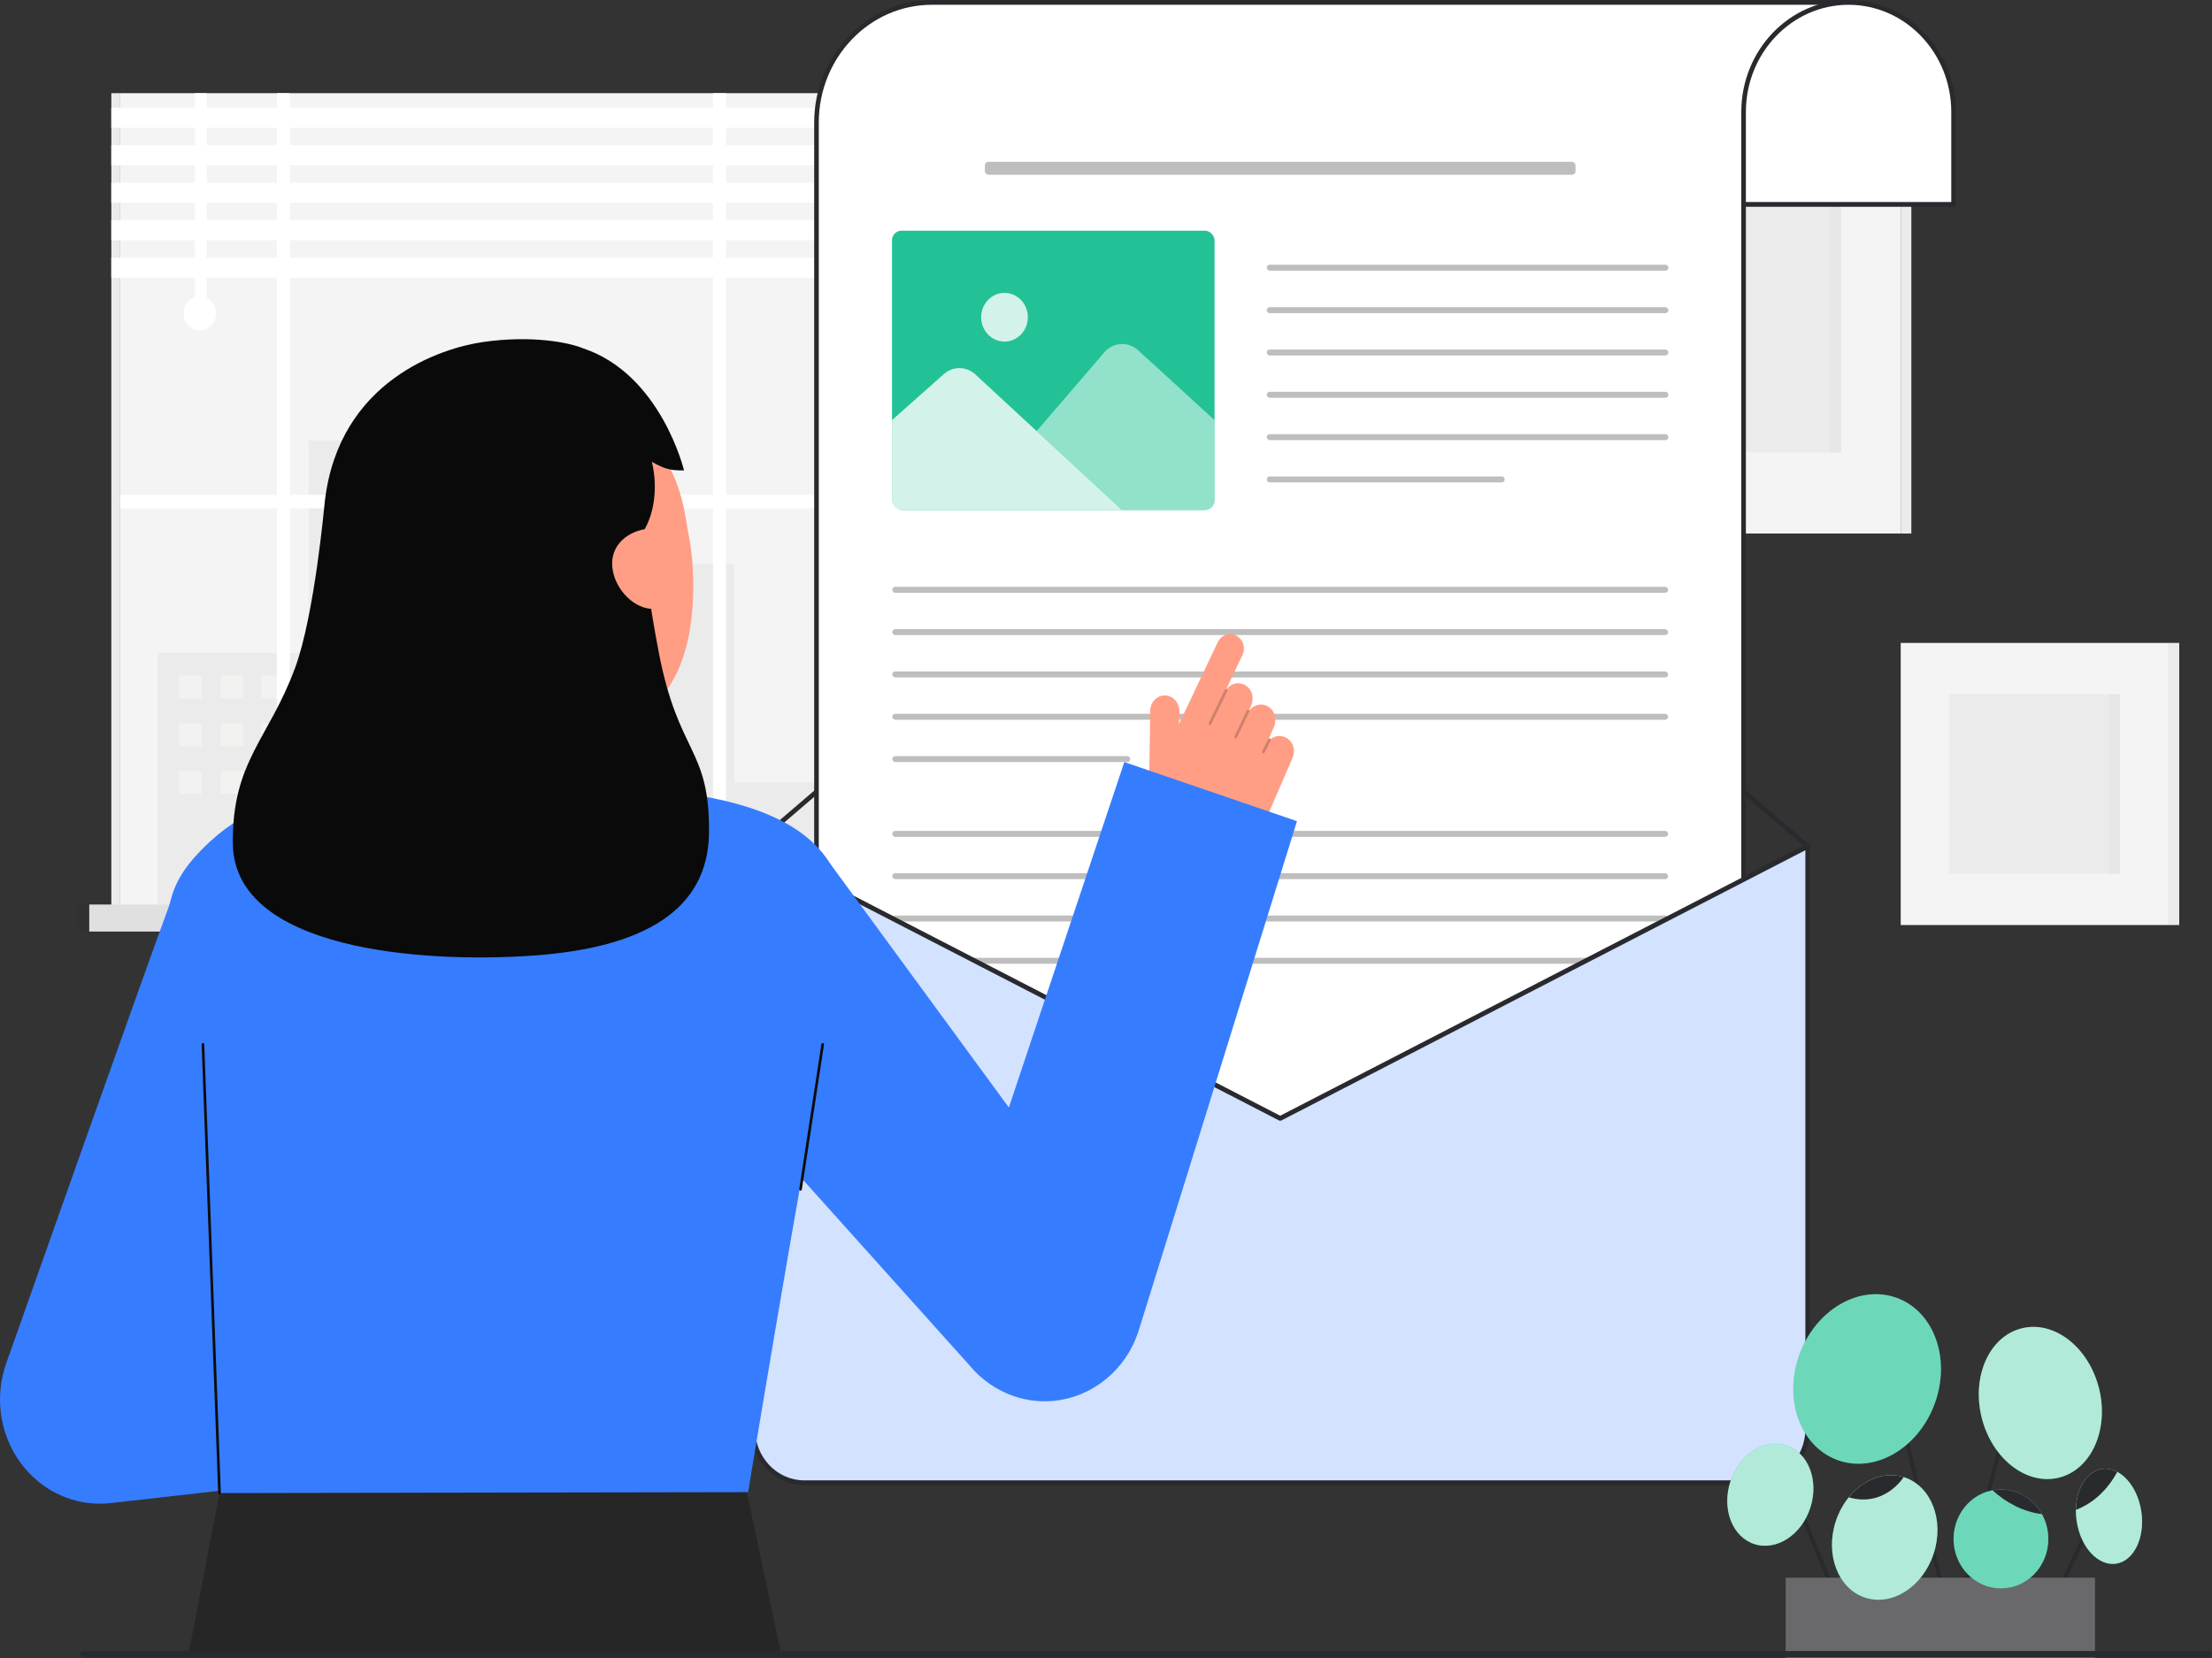 <svg id="Layer_2" data-name="Layer 2" xmlns="http://www.w3.org/2000/svg" viewBox="0 0 692.106 518.839" style="width: 100%; height: 100%;">
  <rect x="0" y="0" width="692.106" height="518.839" fill="#333333" stroke="none"/>
  <g id="Layer_2-2" data-name="Layer 2">
    <g>
      <g>
        <rect id="c_3_c" x="37.624" y="29.156" width="243.593" height="254.186" fill="#f4f4f4"></rect>
        <rect id="c_3_c-2" data-name="c_3_c" x="34.832" y="29.156" width="2.792" height="254.186" fill="#f4f4f4"></rect>
        <rect id="c_3_c-3" data-name="c_3_c" x="34.832" y="29.156" width="2.792" height="254.186" fill="#292a2e" opacity=".05"></rect>
        <polygon id="c_3_c-4" data-name="c_3_c" points="96.636 204.311 96.636 137.808 148.841 137.808 148.841 176.445 229.708 176.445 229.708 244.856 264.078 244.856 264.078 283.342 229.708 283.342 223.087 283.342 49.342 283.342 49.342 204.311 96.636 204.311" fill="#292a2e" opacity=".05"></polygon>
        <g id="c_3_wh">
          <rect id="c_3_wh-2" data-name="c_3_wh" x="104.123" y="145.028" width="38.017" height="7.221" fill="#fffffa" opacity=".34"></rect>
          <rect id="c_3_wh-3" data-name="c_3_wh" x="104.123" y="159.991" width="38.017" height="7.221" fill="#fffffa" opacity=".34"></rect>
          <rect id="c_3_wh-4" data-name="c_3_wh" x="104.123" y="174.954" width="38.017" height="7.221" fill="#fffffa" opacity=".34"></rect>
        </g>
        <g id="c_3_wh-5" data-name="c_3_wh">
          <rect id="c_3_wh-6" data-name="c_3_wh" x="56.084" y="211.32" width="7.007" height="7.221" fill="#fffffa" opacity=".34"></rect>
          <rect id="c_3_wh-7" data-name="c_3_wh" x="56.084" y="226.283" width="7.007" height="7.221" fill="#fffffa" opacity=".34"></rect>
          <rect id="c_3_wh-8" data-name="c_3_wh" x="56.084" y="241.246" width="7.007" height="7.221" fill="#fffffa" opacity=".34"></rect>
          <rect id="c_3_wh-9" data-name="c_3_wh" x="69.046" y="211.32" width="7.007" height="7.221" fill="#fffffa" opacity=".34"></rect>
          <rect id="c_3_wh-10" data-name="c_3_wh" x="69.046" y="226.283" width="7.007" height="7.221" fill="#fffffa" opacity=".34"></rect>
          <rect id="c_3_wh-11" data-name="c_3_wh" x="69.046" y="241.246" width="7.007" height="7.221" fill="#fffffa" opacity=".34"></rect>
          <rect id="c_3_wh-12" data-name="c_3_wh" x="81.659" y="211.32" width="7.007" height="7.221" fill="#fffffa" opacity=".34"></rect>
          <rect id="c_3_wh-13" data-name="c_3_wh" x="81.659" y="226.283" width="7.007" height="7.221" fill="#fffffa" opacity=".34"></rect>
          <rect id="c_3_wh-14" data-name="c_3_wh" x="81.659" y="241.246" width="7.007" height="7.221" fill="#fffffa" opacity=".34"></rect>
        </g>
        <polygon points="37.624 154.823 86.639 154.823 86.639 29.156 90.693 29.156 90.693 154.823 223.087 154.823 223.087 29.156 227.141 29.156 227.141 154.823 281.217 154.823 281.217 159.053 227.141 159.053 227.141 283.342 223.087 283.342 223.087 159.053 90.693 159.053 90.693 283.342 86.639 283.342 86.639 159.053 37.624 159.053 37.624 154.823" fill="#fff"></polygon>
        <rect id="c_3_c-5" data-name="c_3_c" x="27.92" y="283.035" width="263.001" height="8.453" fill="#f4f4f4"></rect>
        <rect id="c_3_c-6" data-name="c_3_c" x="27.92" y="283.035" width="263.001" height="8.453" fill="#292a2e" opacity=".1"></rect>
        <rect id="c_3_c-7" data-name="c_3_c" x="24.123" y="283.035" width="3.797" height="8.453" fill="#292a2e" opacity=".1"></rect>
        <rect id="c_3_c-8" data-name="c_3_c" x="24.123" y="283.035" width="3.797" height="8.453" fill="#292a2e" opacity=".1"></rect>
        <g>
          <rect x="34.832" y="33.693" width="246.385" height="6.285" transform="translate(316.049 73.672) rotate(-180)" fill="#fff"></rect>
          <rect x="34.832" y="45.432" width="246.385" height="6.285" transform="translate(316.049 97.15) rotate(-180)" fill="#fff"></rect>
          <rect x="34.832" y="57.172" width="246.385" height="6.285" transform="translate(316.049 120.628) rotate(-180)" fill="#fff"></rect>
          <rect x="34.832" y="68.911" width="246.385" height="6.285" transform="translate(316.049 144.106) rotate(-180)" fill="#fff"></rect>
          <rect x="34.832" y="80.65" width="246.385" height="6.285" transform="translate(316.049 167.585) rotate(-180)" fill="#fff"></rect>
        </g>
        <rect x="61.002" y="29.156" width="3.692" height="64.868" transform="translate(125.695 123.179) rotate(-180)" fill="#fff"></rect>
        <ellipse cx="62.535" cy="98.046" rx="5.073" ry="5.293" fill="#fff"></ellipse>
      </g>
      <g>
        <rect x="492.215" y="27.736" width="102.493" height="139.209" fill="#f4f4f4"></rect>
        <rect x="594.708" y="27.736" width="3.325" height="139.209" transform="translate(1192.741 194.681) rotate(180)" fill="#f4f4f4"></rect>
        <rect x="594.708" y="27.736" width="3.325" height="139.209" transform="translate(1192.741 194.681) rotate(180)" fill="#292a2e" opacity=".05"></rect>
        <rect x="510.885" y="53.094" width="65.152" height="88.492" fill="#292a2e" opacity=".05"></rect>
        <rect x="572.642" y="53.094" width="3.396" height="88.492" fill="#292a2e" opacity=".03"></rect>
        <rect x="594.708" y="201.179" width="83.823" height="88.272" fill="#f4f4f4"></rect>
        <rect x="609.977" y="217.259" width="53.284" height="56.112" fill="#292a2e" opacity=".05"></rect>
        <rect x="678.531" y="201.179" width="3.325" height="88.272" transform="translate(1360.387 490.629) rotate(180)" fill="#f4f4f4"></rect>
        <rect x="678.531" y="201.179" width="3.325" height="88.272" transform="translate(1360.387 490.629) rotate(180)" fill="#292a2e" opacity=".05"></rect>
        <rect x="659.866" y="217.259" width="3.396" height="56.112" fill="#292a2e" opacity=".03"></rect>
      </g>
      <g>
        <polygon points="565.593 264.833 400.506 123.577 235.524 264.833 400.559 349.954 565.593 264.833" fill="none"></polygon>
        <path d="m400.559,350.704c-.109,0-.218-.026-.319-.078l-165.034-85.121c-.219-.113-.368-.334-.395-.587-.028-.253.069-.504.258-.665l164.982-141.256c.264-.228.646-.228.912,0l165.087,141.256c.189.162.286.412.258.666-.028.253-.177.474-.395.587l-165.034,85.121c-.101.052-.21.078-.319.078Zm-163.717-86.028l163.717,84.441,163.717-84.441-163.769-140.128-163.665,140.128Z" fill="#292a2e"></path>
        <g>
          <path d="m578.396.75l-32.848,45.939v390.906c0,7.694-5.977,13.93-13.35,13.93h-263.384c-7.373,0-13.35-6.237-13.35-13.93V38.388c0-20.787,16.149-37.638,36.069-37.638h286.863Z" fill="#fff"></path>
          <path d="m532.198,452.276h-263.383c-7.758,0-14.069-6.586-14.069-14.681V38.388C254.746,17.221,271.249,0,291.534,0h286.863c.272,0,.52.16.642.414.122.254.096.558-.066.785l-32.706,45.739v390.657c0,8.095-6.311,14.681-14.069,14.681ZM291.534,1.5c-19.492,0-35.35,16.547-35.35,36.887v399.208c0,7.268,5.666,13.181,12.631,13.181h263.383c6.965,0,12.631-5.913,12.631-13.181V46.689c0-.162.05-.319.143-.449l31.991-44.74h-285.43Z" fill="#292a2e"></path>
        </g>
        <rect x="308.154" y="50.62" width="184.81" height="4.06" rx="1.093" ry="1.093" fill="#262626" opacity=".3"></rect>
        <g>
          <path d="m545.548,35.027c0-18.931,14.707-34.277,32.848-34.277s32.848,15.346,32.848,34.277v28.939h-65.697v-28.939Z" fill="#fff"></path>
          <path d="m611.245,64.716h-65.697c-.397,0-.719-.336-.719-.75v-28.939c0-19.314,15.058-35.027,33.567-35.027s33.567,15.713,33.567,35.027v28.939c0,.414-.322.75-.719.75Zm-64.978-1.5h64.259v-28.189c0-18.487-14.413-33.527-32.13-33.527s-32.13,15.041-32.13,33.527v28.189Z" fill="#292a2e"></path>
        </g>
        <rect x="396.352" y="135.854" width="125.67" height="1.865" rx=".913" ry=".913" fill="#262626" opacity=".3"></rect>
        <rect x="396.352" y="122.612" width="125.67" height="1.865" rx=".913" ry=".913" fill="#262626" opacity=".3"></rect>
        <rect x="396.352" y="109.369" width="125.67" height="1.865" rx=".913" ry=".913" fill="#262626" opacity=".3"></rect>
        <rect x="396.352" y="96.127" width="125.67" height="1.865" rx=".913" ry=".913" fill="#262626" opacity=".3"></rect>
        <rect x="396.352" y="82.826" width="125.67" height="1.865" rx=".913" ry=".913" fill="#262626" opacity=".3"></rect>
        <rect x="396.352" y="149.096" width="74.45" height="1.865" rx=".913" ry=".913" fill="#262626" opacity=".3"></rect>
        <g>
          <rect x="279.096" y="72.183" width="100.924" height="87.43" rx="2.995" ry="2.995" fill="#0cbc8b" opacity=".9"></rect>
          <ellipse cx="314.296" cy="99.266" rx="7.303" ry="7.62" fill="#fff" opacity=".8"></ellipse>
          <path d="m324.352,134.894l21.17-24.644c2.75-3.202,7.457-3.499,10.557-.666l23.942,21.874v28.155h-28.94" fill="#fff" opacity=".5"></path>
          <path d="m351.081,159.612l-45.905-42.45c-2.805-2.594-7.011-2.638-9.865-.103l-16.215,14.399v28.155" fill="#fff" opacity=".8"></path>
        </g>
        <rect x="279.182" y="223.347" width="242.753" height="1.865" rx=".913" ry=".913" fill="#262626" opacity=".3"></rect>
        <rect x="279.182" y="210.105" width="242.753" height="1.865" rx=".913" ry=".913" fill="#262626" opacity=".3"></rect>
        <rect x="279.182" y="196.862" width="242.753" height="1.865" rx=".913" ry=".913" fill="#262626" opacity=".3"></rect>
        <rect x="279.182" y="183.62" width="242.753" height="1.865" rx=".913" ry=".913" fill="#262626" opacity=".3"></rect>
        <rect x="279.182" y="236.59" width="74.45" height="1.865" rx=".913" ry=".913" fill="#262626" opacity=".3"></rect>
        <rect x="279.182" y="299.712" width="242.753" height="1.865" rx=".913" ry=".913" fill="#262626" opacity=".3"></rect>
        <rect x="279.182" y="286.47" width="242.753" height="1.865" rx=".913" ry=".913" fill="#262626" opacity=".3"></rect>
        <rect x="279.182" y="273.227" width="242.753" height="1.865" rx=".913" ry=".913" fill="#262626" opacity=".3"></rect>
        <rect x="279.182" y="259.985" width="242.753" height="1.865" rx=".913" ry=".913" fill="#262626" opacity=".3"></rect>
        <rect x="279.182" y="312.954" width="74.45" height="1.865" rx=".913" ry=".913" fill="#262626" opacity=".3"></rect>
        <path d="m549.479,463.968H251.639c-8.9,0-16.114-7.528-16.114-16.815v-182.32s165.034,85.121,165.034,85.121l165.034-85.121v182.32c0,9.287-7.215,16.815-16.114,16.815Z" fill="#367cff"></path>
        <path d="m549.479,463.968H251.639c-8.9,0-16.114-7.528-16.114-16.815v-182.32s165.034,85.121,165.034,85.121l165.034-85.121v182.32c0,9.287-7.215,16.815-16.114,16.815Z" fill="#fff" opacity=".78"></path>
        <path d="m549.479,464.718H251.639c-9.282,0-16.833-7.88-16.833-17.565v-182.32c0-.259.128-.5.339-.637.211-.136.474-.15.698-.035l164.716,84.957,164.716-84.957c.223-.115.487-.101.698.035.211.137.339.378.339.637v182.32c0,9.686-7.551,17.565-16.833,17.565Zm-313.235-198.678v181.112c0,8.858,6.906,16.065,15.395,16.065h297.84c8.489,0,15.395-7.207,15.395-16.065v-181.112l-163.997,84.585c-.201.104-.436.104-.637,0l-163.997-84.585Z" fill="#292a2e"></path>
      </g>
      <g>
        <path d="m640.899,505.474c.23,0,.452-.134.559-.364l16.392-35.082c.151-.322.022-.71-.286-.867-.309-.157-.681-.023-.831.299l-16.392,35.082c-.151.322-.022.71.286.867.088.045.181.066.272.066Z" fill="#292a2e"></path>
        <path d="m613.19,503.438c.276,0,.528-.193.601-.484l18.967-75.565c.087-.346-.112-.701-.444-.792-.334-.09-.672.117-.759.463l-18.967,75.565c-.087.346.112.701.444.792.053.015.106.021.158.021Z" fill="#292a2e"></path>
        <path d="m577.008,506.783c.081,0,.163-.017.242-.052.316-.14.463-.521.329-.85l-19.607-48.186c-.134-.33-.499-.484-.815-.344-.316.14-.463.521-.329.85l19.607,48.186c.1.247.33.395.572.395Z" fill="#292a2e"></path>
        <path d="m612.487,517.947c.05,0,.101-.006.151-.019.333-.087.535-.439.452-.787l-22.784-95.11c-.084-.347-.421-.558-.754-.472-.333.087-.535.439-.452.787l22.784,95.11c.071.294.324.491.602.491Z" fill="#292a2e"></path>
        <ellipse cx="584.204" cy="431.488" rx="27.018" ry="22.514" transform="translate(-22.315 831.002) rotate(-69.822)" fill="#0cbc8b"></ellipse>
        <ellipse cx="584.204" cy="431.488" rx="27.018" ry="22.514" transform="translate(-22.315 831.002) rotate(-69.822)" fill="#fff" opacity=".4"></ellipse>
        <ellipse cx="553.913" cy="467.718" rx="16.227" ry="13.16" transform="translate(-61.032 851.674) rotate(-72.157)" fill="#0cbc8b"></ellipse>
        <ellipse cx="638.398" cy="438.999" rx="18.913" ry="24.076" transform="translate(-87.331 167.726) rotate(-14.019)" fill="#0cbc8b"></ellipse>
        <ellipse cx="659.879" cy="474.474" rx="10.224" ry="14.984" transform="translate(-62.402 101.813) rotate(-8.426)" fill="#0cbc8b"></ellipse>
        <rect x="558.72" y="493.672" width="96.782" height="25.167" transform="translate(1214.222 1012.511) rotate(-180)" fill="#292a2e"></rect>
        <rect x="558.72" y="493.672" width="96.782" height="25.167" transform="translate(1214.222 1012.511) rotate(-180)" fill="#fff" opacity=".3"></rect>
        <ellipse cx="589.704" cy="481.088" rx="19.797" ry="16.128" transform="translate(-48.292 896.007) rotate(-72.246)" fill="#0cbc8b"></ellipse>
        <ellipse cx="626.072" cy="481.546" rx="14.827" ry="15.472" fill="#0cbc8b"></ellipse>
        <ellipse cx="553.913" cy="467.718" rx="16.227" ry="13.16" transform="translate(-61.032 851.674) rotate(-72.157)" fill="#fff" opacity=".68"></ellipse>
        <ellipse cx="638.398" cy="438.999" rx="18.913" ry="24.076" transform="translate(-87.331 167.726) rotate(-14.019)" fill="#fff" opacity=".68"></ellipse>
        <ellipse cx="659.879" cy="474.474" rx="10.224" ry="14.984" transform="translate(-62.402 101.813) rotate(-8.426)" fill="#fff" opacity=".68"></ellipse>
        <ellipse cx="589.704" cy="481.088" rx="19.797" ry="16.128" transform="translate(-48.292 896.007) rotate(-72.246)" fill="#fff" opacity=".68"></ellipse>
        <ellipse cx="626.072" cy="481.546" rx="14.827" ry="15.472" fill="#fff" opacity=".4"></ellipse>
        <path d="m578.447,468.521c11.254,3.281,17.177-6.316,17.177-6.316l-.006-.013c-6.003-1.868-12.659.759-17.17,6.329Z" fill="#292a2e"></path>
        <path d="m649.533,472.451c5.549-2.127,9.974-6.387,12.932-11.893-1.572-.837-3.269-1.174-4.959-.875-4.686.817-7.867,6.206-7.973,12.768Z" fill="#292a2e"></path>
        <path d="m623.426,466.323c4.586,4.163,9.955,6.796,15.468,7.451-2.573-4.604-7.352-7.697-12.82-7.697-.907,0-1.79.084-2.647.246Z" fill="#292a2e"></path>
      </g>
      <path d="m691.148,518.607H26.023c-.529,0-.958-.448-.958-1s.429-1,.958-1h665.125c.529,0,.958.448.958,1s-.429,1-.958,1Z" fill="#292a2e"></path>
      <g>
        <g id="b_4_ha">
          <path d="m381.027,200.93l-12.179,25.673.2-3.885c.033-2.585-1.792-4.928-4.264-5.097-2.637-.181-4.847,1.978-4.882,4.7l-.768,48.091,14.765.645c9.381.41,18.062-5.16,21.944-14.081l8.563-19.769c.915-2.102.391-4.675-1.415-6.008-1.745-1.288-3.908-1.125-5.423.059-.039-.064-.086-.126-.155-.164-.131-.072-.279-.059-.4.009l1.586-3.644c1.024-2.354.253-5.264-1.946-6.454-2.027-1.097-4.431-.458-5.744,1.334-.017-.049-.043-.087-.076-.128l.652-1.498c.915-2.102.391-4.675-1.415-6.008-2.113-1.56-4.842-.998-6.287.938-.03-.012-.06-.022-.091-.027l5.072-10.691c1.057-2.229.183-4.93-1.953-6.034-2.136-1.103-4.725-.191-5.782,2.038Z" fill="#ff9e85"></path>
          <path id="b_4_ha_sh" d="m384.057,216.111c-.006.05-.02.101-.044.149l-5.042,10.325c-.108.221-.366.309-.578.196-.211-.112-.294-.383-.188-.603l5.042-10.325c.108-.221.366-.309.578-.196.166.088.253.273.231.454Z" fill="#0a0a0a" opacity=".2"></path>
          <path id="b_4_ha_sh-2" data-name="b_4_ha_sh" d="m390.943,222.542c-.006.05-.02.099-.042.146l-3.902,8.147c-.106.222-.364.312-.577.201-.213-.111-.299-.38-.193-.602l3.902-8.147c.106-.222.364-.312.577-.201.167.087.256.273.235.456Z" fill="#0a0a0a" opacity=".2"></path>
          <path id="b_4_ha_sh-3" data-name="b_4_ha_sh" d="m397.638,231.546c-.006.053-.022.105-.047.155l-1.929,3.803c-.11.219-.371.302-.58.187-.211-.116-.292-.386-.179-.606l1.929-3.803c.11-.219.371-.302.58-.187.163.09.247.272.226.451Z" fill="#0a0a0a" opacity=".2"></path>
        </g>
        <path d="m351.781,238.454l-36.118,108.096-58.699-80.104-54.924,47.894,101.471,113.072c3.555,4.249,8.221,7.582,13.733,9.458,16.285,5.541,33.792-3.743,39.102-20.737l49.458-159.179-54.023-18.5Z" fill="#367cff"></path>
        <path d="m31.241,470.521c-9.556,0-18.666-4.577-24.623-12.539-6.657-8.896-8.431-20.754-4.689-31.344,1.768-5.004,43.388-122.786,51.279-144.008l58.259,23.585c-4.437,11.933-20.512,57.162-33.427,93.597l21.455-2.433,6.754,64.826-71.628,8.126c-1.13.128-2.259.191-3.381.191Z" fill="#367cff"></path>
        <polygon points="68.685 467.191 59.157 516.678 244.211 516.678 233.553 466.25 68.685 467.191" fill="#262626"></polygon>
        <path id="b_1_b" d="m108.696,246.038c-15.461,1.197-31.226,6.44-42.835,17.163-17.51,16.174-15.952,26.283-7.211,71.071,7.521,38.538,4.537,55.378,9.568,126.492.148,2.095.466,6.428.466,6.428l165.393-.286s15.496-94.349,24.054-137.866c6.506-33.083,23.597-73.245-48.463-81.339-.192-.022-57.985-4.991-100.973-1.663Z" fill="#367cff"></path>
        <g>
          <path id="h_3_sk" d="m209.668,247.703c-.192-.026-5.441,20.588-46.409,17.38-28.362-2.217-35.278-22.362-35.928-22.362,3.058-.678,8.024-1.382,9.382-2.139,4.466-2.504,7.719-5.552,9.357-12.094,1.281-5.116,1.933-24.81,1.933-34.691l43.643,10.233c-.608,11.146-4.866,36.986,10.057,41.559,2.483.756,5.158,1.452,7.965,2.113Z" fill="#ff9e85"></path>
          <path d="m190.135,225.945c-17.205,1.416-39.307-6.164-43.505-30.117l-3.788-21.613c-4.198-23.953,4.455-45.672,26.068-49.796h0c21.613-4.125,41.171,12.21,45.369,36.163l1.677,9.568c1.611,9.191,4.876,53.267-25.821,55.795Z" fill="#ff9e85"></path>
          <path d="m206.089,203.953c-3.088-16.192-4.505-26.995-4.34-38.393,4.35-7.962,3.206-17.1,2.217-21.049,4.263,2.427,6.046,2.692,10.059,2.692,0,0-7.194-30.127-31.645-38.234-4.496-1.826-15.976-4.132-31.219-1.951-12.965,1.855-44.923,11.971-49.489,49.514h-.002s0,.011-.001.022c-.151,1.245-3.219,35.836-9.337,52.433-8.224,22.311-19.769,29.243-19.477,54.985.377,33.112,58.712,37.519,93.899,35.042,35.186-2.477,54.828-14.55,55.082-38.412.285-26.736-9.569-24.253-15.748-56.649Z" fill="#0a0a0a"></path>
          <path d="m206.098,190.38c-6.568,1.253-13.178-5.063-14.379-11.917-1.201-6.854,3.461-11.65,10.029-12.903l4.35,24.82Z" fill="#ff9e85"></path>
        </g>
        <path d="m250.478,372.566c-.026,0-.052-.003-.078-.008-.226-.044-.375-.272-.332-.508l6.935-45.332c.043-.236.264-.39.487-.346.226.044.375.272.332.508l-6.935,45.332c-.038.209-.212.354-.409.354Z" fill="#0c0c0c"></path>
        <path d="m68.685,467.627c-.223,0-.407-.183-.416-.418l-5.183-140.393c-.009-.24.17-.442.4-.452.219.011.424.177.432.418l5.183,140.393c.009.24-.17.442-.4.452h-.016Z" fill="#0c0c0c"></path>
      </g>
    </g>
  </g>
</svg>